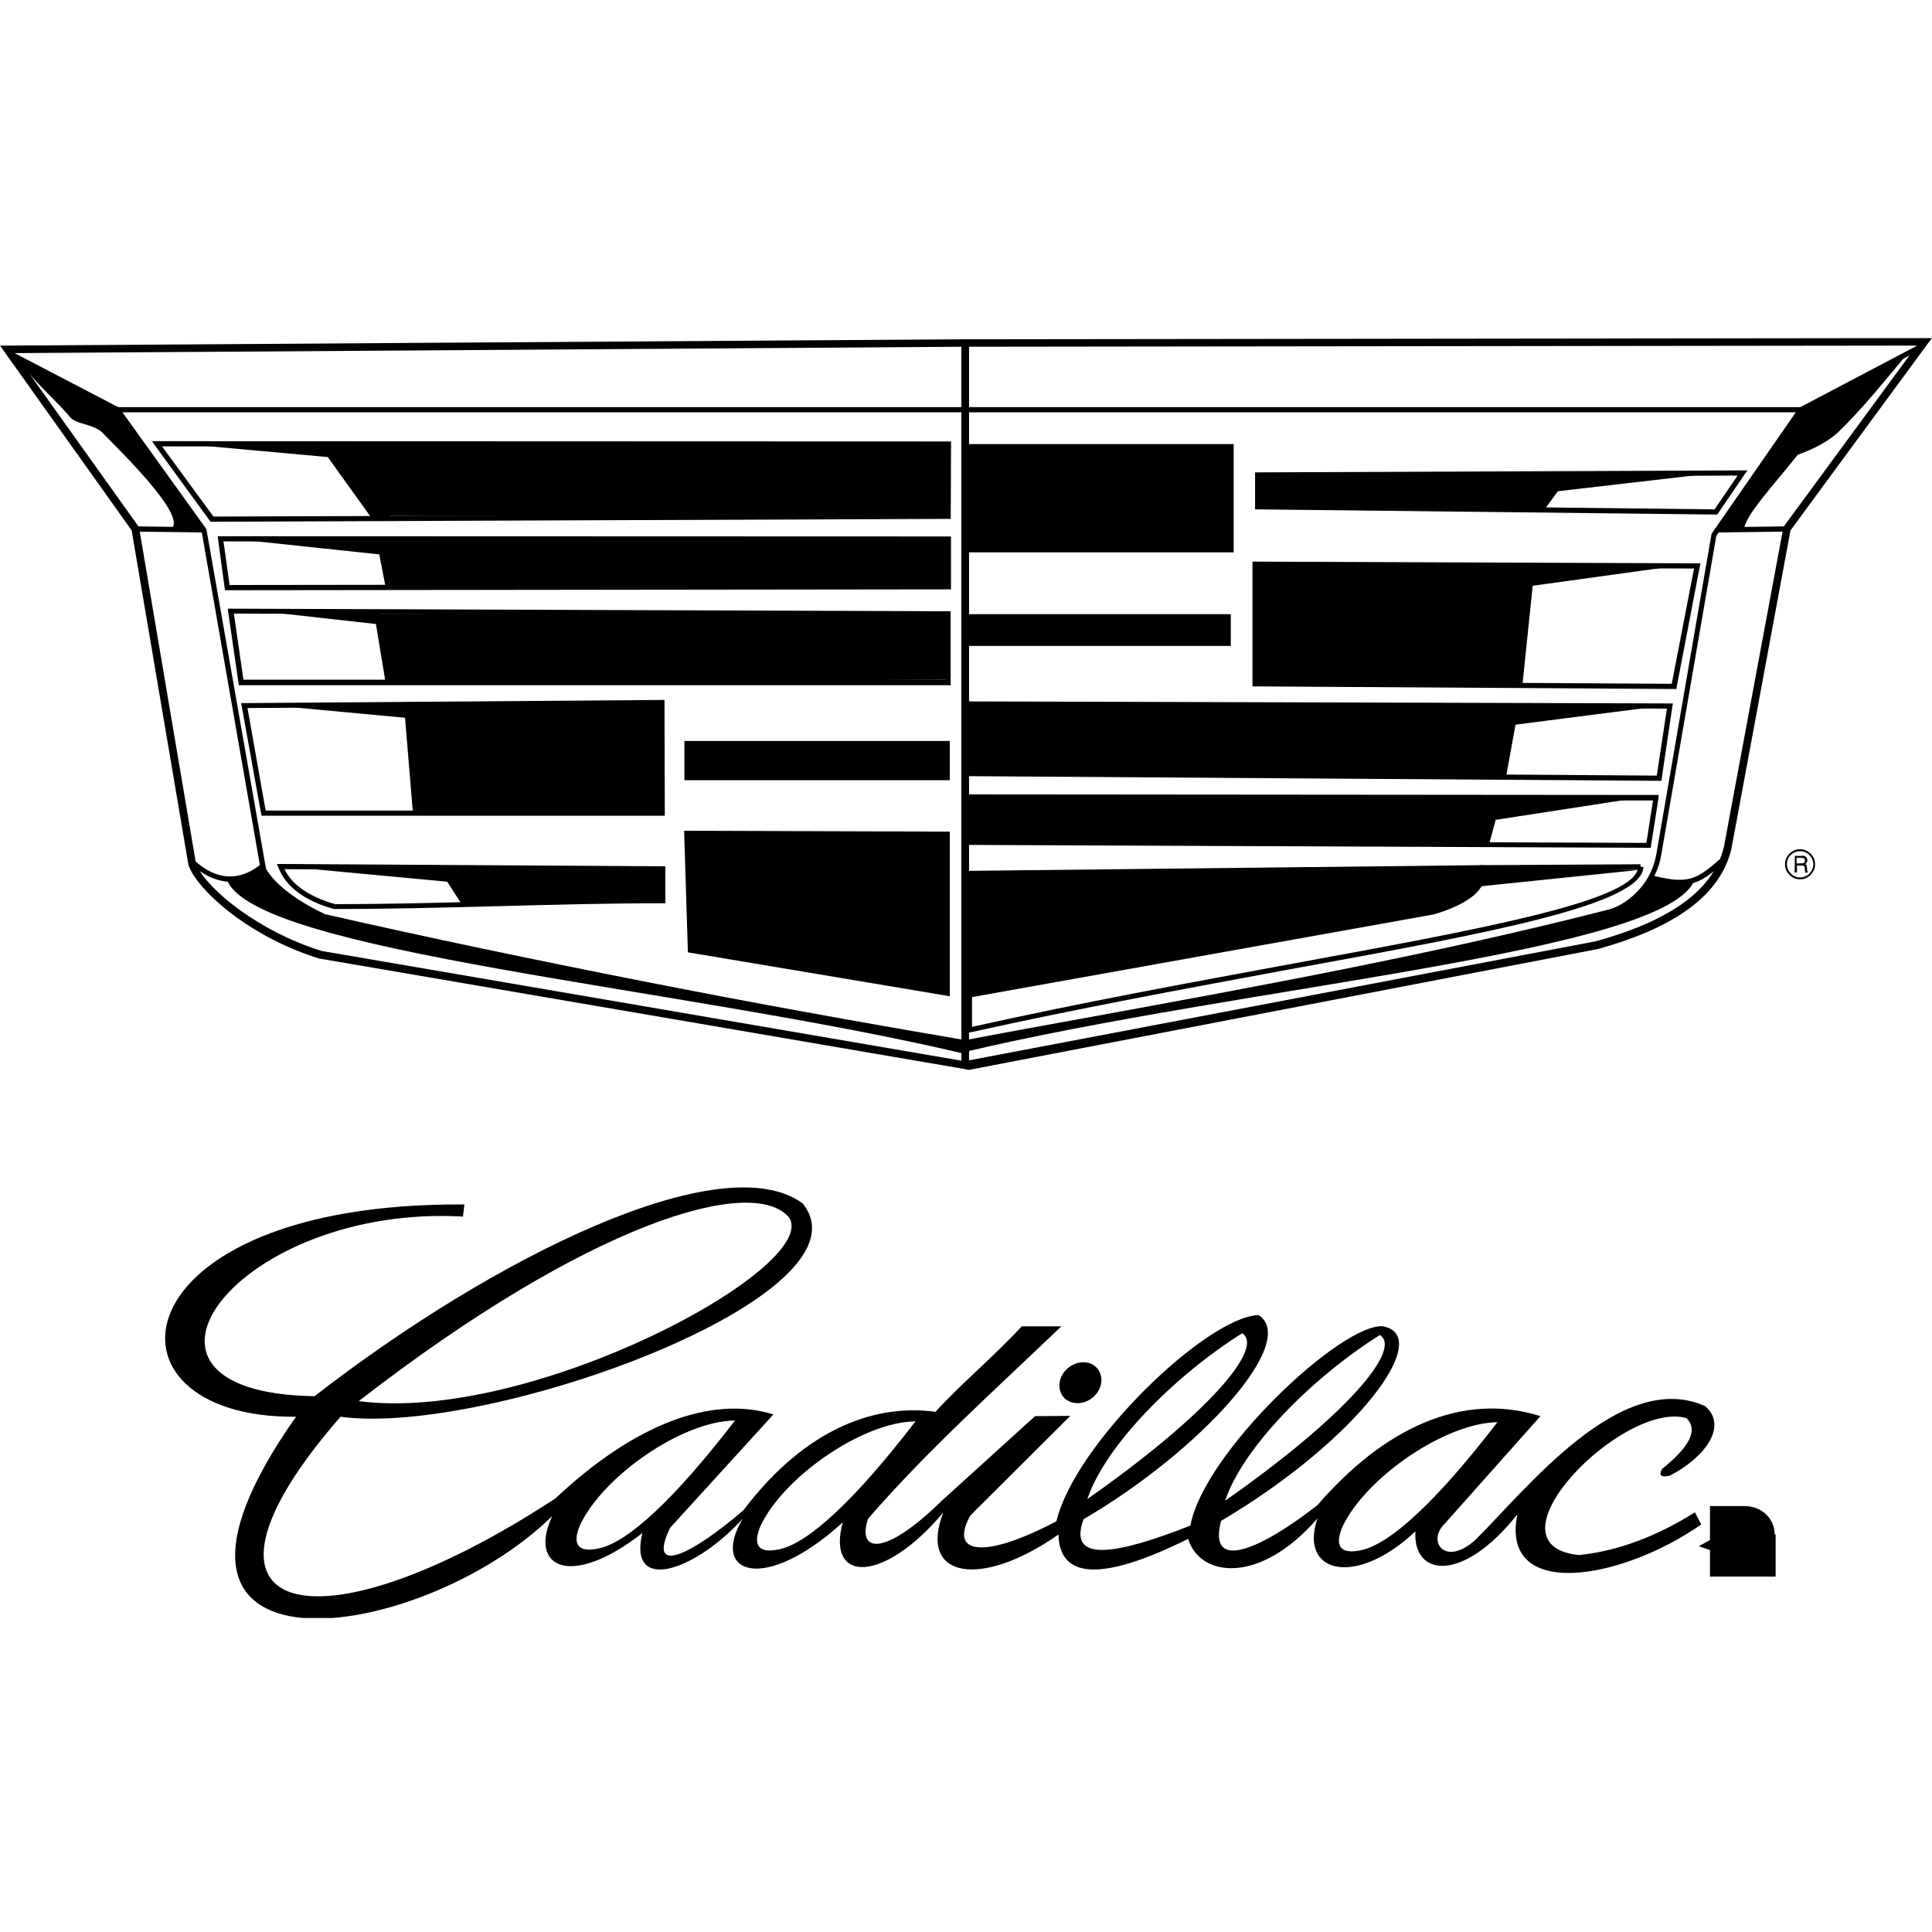 <svg width="40" height="40" viewBox="0 0 40 40" fill="none" xmlns="http://www.w3.org/2000/svg">
<g clip-path="url(#clip0)">
<path d="M22.679 29.045C22.679 29.039 22.679 29.039 22.679 29.045C22.679 29.045 22.685 29.045 22.679 29.045Z" fill="black"/>
<path fill-rule="evenodd" clip-rule="evenodd" d="M9.585 25.188C4.945 24.925 1.932 28.836 6.512 28.907C10.255 26.002 14.954 23.706 16.616 24.913C18.165 26.815 10.123 29.75 7.05 29.332C3.403 33.517 6.506 34.295 11.498 31.024C13.137 29.487 14.721 28.884 16.013 29.284L13.872 31.634C13.388 32.65 14.326 32.184 15.391 31.269C16.73 29.499 18.207 29.069 19.367 29.23C19.935 28.614 20.587 28.076 21.155 27.46H21.974C20.616 28.764 19.217 30.008 17.974 31.442C17.735 32.142 18.303 32.244 19.498 31.072L21.43 29.32L22.159 29.314L20.09 31.377C19.63 32.208 20.425 32.262 21.872 31.496C22.255 29.888 24.987 27.263 26.057 27.227C26.901 27.771 24.856 30.038 22.434 31.454C22.099 32.363 23.092 32.196 24.646 31.586C24.921 30.073 27.791 27.377 28.64 27.46C29.687 27.67 28.114 29.81 25.28 31.49C24.999 32.573 26.123 32.064 27.277 31.162C28.646 29.577 30.267 28.806 31.893 29.32L29.866 31.598C29.573 31.945 29.932 32.423 30.536 31.891C31.57 30.875 33.543 28.327 35.301 29.111C35.773 29.511 35.325 30.163 34.572 30.552C34.392 30.593 34.339 30.552 34.41 30.414C34.936 29.99 35.181 29.625 34.918 29.362C33.609 28.979 30.643 31.993 32.694 32.196C33.543 32.106 34.339 31.783 35.092 31.311C35.134 31.395 35.175 31.478 35.223 31.562C33.549 32.728 31.056 33.141 31.415 31.353C30.285 32.782 29.25 32.644 29.304 31.706C28.049 32.883 26.889 32.561 27.277 31.437C26.075 32.824 24.838 32.65 24.599 31.861C22.775 32.764 21.938 32.674 21.914 31.771C20.3 32.901 19.008 32.674 19.528 31.317C18.285 32.794 17.107 32.776 17.448 31.52C15.809 33.009 14.691 32.584 15.379 31.442C14.38 32.537 12.999 32.997 13.298 31.741C11.833 32.889 10.93 32.471 11.433 31.389C8.706 34.067 2.123 35.018 6.129 29.332C1.86 29.374 2.356 24.884 9.615 24.937L9.585 25.188ZM7.427 29.009C11.008 29.475 16.981 26.247 16.341 25.212C15.594 24.309 12.198 25.308 7.427 29.009ZM15.217 29.41C13.968 31.036 13.005 31.927 12.401 32.058C11.929 32.16 11.857 31.939 12.007 31.58C12.473 30.576 14.111 29.422 15.217 29.41ZM18.954 29.428C17.705 31.054 16.742 31.945 16.138 32.076C15.666 32.178 15.594 31.957 15.743 31.598C16.21 30.593 17.848 29.439 18.954 29.428ZM31.002 29.445C29.753 31.072 28.79 31.963 28.186 32.094C27.714 32.196 27.642 31.975 27.791 31.616C28.258 30.611 29.902 29.463 31.002 29.445ZM22.697 28.309C22.853 28.465 22.835 28.734 22.655 28.907C22.476 29.081 22.201 29.099 22.04 28.949C21.884 28.794 21.902 28.525 22.081 28.351C22.267 28.172 22.542 28.154 22.697 28.309ZM22.512 31.036C25.029 29.272 26.183 27.897 25.717 27.604C24.329 28.477 22.889 29.918 22.512 31.036ZM25.364 31.072C27.881 29.308 29.035 27.933 28.569 27.64C27.181 28.513 25.741 29.954 25.364 31.072Z" fill="black"/>
<path fill-rule="evenodd" clip-rule="evenodd" d="M36.532 31.933C36.532 31.867 36.52 31.807 36.496 31.753C36.472 31.7 36.436 31.646 36.395 31.604C36.347 31.562 36.299 31.526 36.239 31.502C36.179 31.479 36.12 31.466 36.054 31.466C35.988 31.466 35.928 31.479 35.874 31.502C35.815 31.526 35.767 31.556 35.719 31.604C35.671 31.652 35.635 31.7 35.611 31.759C35.587 31.819 35.575 31.873 35.575 31.939C35.575 31.999 35.587 32.059 35.611 32.112C35.635 32.166 35.671 32.22 35.719 32.262C35.767 32.304 35.815 32.34 35.874 32.363C35.934 32.387 35.994 32.399 36.054 32.399C36.12 32.399 36.179 32.387 36.239 32.363C36.299 32.34 36.353 32.304 36.401 32.262C36.442 32.22 36.478 32.172 36.502 32.118C36.52 32.059 36.532 31.999 36.532 31.933ZM36.054 31.407C36.126 31.407 36.197 31.419 36.263 31.449C36.329 31.473 36.389 31.514 36.436 31.562C36.484 31.61 36.526 31.664 36.55 31.73C36.574 31.795 36.592 31.861 36.592 31.933C36.592 32.005 36.58 32.07 36.55 32.136C36.526 32.196 36.484 32.256 36.436 32.304C36.383 32.351 36.323 32.393 36.257 32.417C36.191 32.447 36.126 32.459 36.054 32.459C35.982 32.459 35.916 32.447 35.85 32.417C35.785 32.393 35.725 32.351 35.677 32.304C35.623 32.256 35.587 32.196 35.557 32.136C35.534 32.07 35.516 32.005 35.516 31.939C35.516 31.873 35.528 31.801 35.557 31.742C35.587 31.676 35.623 31.622 35.677 31.568C35.725 31.52 35.785 31.485 35.844 31.455C35.91 31.419 35.982 31.407 36.054 31.407Z" fill="black"/>
<path fill-rule="evenodd" clip-rule="evenodd" d="M35.838 32.196V31.616H36.125C36.179 31.616 36.221 31.628 36.256 31.658C36.292 31.688 36.31 31.724 36.31 31.777C36.31 31.843 36.28 31.885 36.227 31.915C36.262 31.927 36.28 31.945 36.286 31.975C36.292 32.005 36.298 32.041 36.298 32.094C36.298 32.112 36.298 32.124 36.298 32.142C36.298 32.154 36.304 32.166 36.31 32.178C36.316 32.19 36.322 32.196 36.328 32.196V32.208H36.233C36.227 32.184 36.221 32.148 36.221 32.1C36.221 32.052 36.215 32.017 36.203 31.993C36.191 31.969 36.161 31.957 36.119 31.957H35.916V32.208H35.838V32.196ZM35.916 31.879H36.119C36.155 31.879 36.179 31.867 36.197 31.849C36.215 31.831 36.227 31.807 36.227 31.777C36.227 31.747 36.221 31.724 36.203 31.706C36.185 31.688 36.161 31.676 36.125 31.676H35.916V31.879Z" fill="black" stroke="black" stroke-width="0.869" stroke-miterlimit="22.926"/>
<path d="M20.06 7.102V22.055V22.151L19.97 22.133L6.631 19.849H6.619C5.925 19.634 5.345 19.317 4.897 18.994C4.281 18.546 3.916 18.079 3.892 17.852L2.726 10.982L0.09 7.281L0 7.155H0.155L19.988 7.024H20.066V7.102H20.06ZM19.904 21.96V7.179L0.305 7.311L2.87 10.904L2.882 10.94L4.048 17.822V17.828C4.066 18.014 4.401 18.438 4.987 18.857C5.423 19.167 5.985 19.478 6.655 19.688L19.904 21.96Z" fill="black"/>
<path d="M20.06 7.179V21.954L33.029 19.49C33.71 19.305 34.32 19.06 34.792 18.737C35.253 18.42 35.581 18.019 35.695 17.517L36.921 10.928L36.933 10.898L39.683 7.155L20.06 7.179ZM19.904 22.049V7.102V7.024H19.982L39.845 7H40L39.904 7.126L37.07 10.982L35.851 17.553V17.559C35.725 18.103 35.378 18.534 34.882 18.874C34.398 19.209 33.764 19.46 33.07 19.652H33.064L20.06 22.151L19.898 22.103V22.049H19.904Z" fill="black"/>
<path d="M0.245 7.281L2.457 8.435L2.475 8.453L4.263 10.94L4.275 10.964L5.495 17.918L5.507 17.971H5.501C5.513 18.001 5.537 18.037 5.572 18.085C5.716 18.288 6.069 18.617 6.732 18.928C8.885 19.418 11.067 19.873 13.28 20.309C15.492 20.746 17.734 21.152 19.988 21.535L19.97 21.642C17.704 21.26 15.468 20.847 13.256 20.417C11.043 19.986 8.855 19.526 6.697 19.036L6.685 19.03C5.991 18.713 5.626 18.36 5.477 18.151C5.435 18.097 5.411 18.049 5.393 18.013C5.375 17.971 5.375 17.936 5.381 17.912L4.173 10.994L2.398 8.524L0.197 7.376L0.245 7.281Z" fill="black"/>
<path d="M2.434 8.429H37.274L39.761 7.12L39.809 7.215L37.309 8.531L37.286 8.537H2.434V8.429Z" fill="black"/>
<path fill-rule="evenodd" clip-rule="evenodd" d="M19.677 9.236L19.63 10.689L7.791 10.683L6.715 9.188L19.677 9.236Z" fill="black"/>
<path fill-rule="evenodd" clip-rule="evenodd" d="M19.63 12.1L19.588 11.161H7.791L7.982 12.148L19.63 12.1Z" fill="black"/>
<path fill-rule="evenodd" clip-rule="evenodd" d="M19.629 14.073V12.71H7.749L7.982 14.127L19.629 14.073Z" fill="black"/>
<path fill-rule="evenodd" clip-rule="evenodd" d="M8.359 14.54H13.705L13.711 16.829L8.545 16.782L8.359 14.54Z" fill="black"/>
<path fill-rule="evenodd" clip-rule="evenodd" d="M14.17 15.341H19.665V16.154H14.17V15.341Z" fill="black"/>
<path fill-rule="evenodd" clip-rule="evenodd" d="M19.981 12.716H25.482V13.373H19.981V12.716Z" fill="black"/>
<path fill-rule="evenodd" clip-rule="evenodd" d="M26.045 9.834H32.502L31.97 10.558L26.045 10.492V9.834Z" fill="black"/>
<path fill-rule="evenodd" clip-rule="evenodd" d="M13.722 17.989H9.088L9.566 18.731L13.722 18.647V17.989Z" fill="black"/>
<path fill-rule="evenodd" clip-rule="evenodd" d="M14.164 17.2L14.242 19.717L19.665 20.626V17.218L14.164 17.2Z" fill="black"/>
<path fill-rule="evenodd" clip-rule="evenodd" d="M19.981 9.194H25.542V11.436H19.981V9.194Z" fill="black"/>
<path fill-rule="evenodd" clip-rule="evenodd" d="M25.98 11.682H31.779L31.522 14.163H25.98V11.682Z" fill="black"/>
<path fill-rule="evenodd" clip-rule="evenodd" d="M19.981 14.575V16.016L31.18 16.088L31.455 14.575H19.981Z" fill="black"/>
<path fill-rule="evenodd" clip-rule="evenodd" d="M19.981 16.501V17.445H30.839L31.096 16.501H19.981Z" fill="black"/>
<path fill-rule="evenodd" clip-rule="evenodd" d="M19.981 18.031V20.596C23.091 20.052 26.2 19.514 29.309 18.97C30.253 18.767 30.756 18.384 30.708 17.912L19.981 18.031Z" fill="black"/>
<path d="M37.328 8.513L35.534 11.096L34.398 17.679C34.35 17.99 34.213 18.253 34.033 18.462C33.824 18.707 33.555 18.875 33.322 18.934C29.746 19.849 26.117 20.513 22.494 21.183C21.663 21.332 20.837 21.488 19.994 21.643L19.977 21.535C20.802 21.38 21.639 21.224 22.476 21.075C26.099 20.411 29.722 19.748 33.298 18.833C33.513 18.779 33.758 18.623 33.956 18.396C34.123 18.205 34.249 17.954 34.296 17.667L35.432 11.072L35.438 11.048L37.238 8.453L37.328 8.513Z" fill="black"/>
<path d="M2.804 10.898L4.221 10.916V11.024L2.804 11.006V10.898Z" fill="black"/>
<path d="M36.999 11.006L35.582 11.024V10.916L36.999 10.898V11.006Z" fill="black"/>
<path d="M19.588 9.248L3.355 9.242L4.419 10.695L19.576 10.641L19.588 9.248ZM3.247 9.134L19.636 9.14H19.69V9.194L19.684 10.689V10.743H19.63L4.389 10.802H4.359L4.341 10.778L3.205 9.218L3.146 9.134H3.247Z" fill="black"/>
<path d="M4.627 11.209L4.753 12.112L19.581 12.094V11.215L4.627 11.209ZM4.651 12.172L4.514 11.161L4.508 11.102H4.568L19.635 11.107H19.689V11.161V12.148V12.202H19.635L4.705 12.22H4.657L4.651 12.172Z" fill="black"/>
<path d="M4.842 12.704L5.04 14.073H19.575V12.758L4.842 12.704ZM4.938 14.139L4.723 12.662L4.717 12.602H4.777L19.629 12.656H19.682V12.71V14.133V14.187H19.629H4.992H4.944L4.938 14.139Z" fill="black"/>
<path d="M5.124 14.659L5.5 16.782H13.656L13.65 14.599L5.124 14.659ZM5.405 16.841L5.004 14.617L4.992 14.557H5.058L13.704 14.492H13.758V14.546L13.764 16.835V16.889H13.71H5.459H5.417L5.405 16.841Z" fill="black"/>
<path d="M5.805 17.888L13.721 17.936H13.775V17.989V18.647V18.701H13.721C12.591 18.701 11.455 18.731 10.325 18.761C9.195 18.791 8.059 18.82 6.929 18.82H6.917C6.612 18.737 6.367 18.623 6.176 18.48C5.979 18.336 5.841 18.163 5.763 17.959L5.733 17.888H5.805ZM13.668 18.043L5.889 17.995C5.967 18.151 6.08 18.282 6.236 18.396C6.415 18.527 6.648 18.635 6.935 18.719C8.065 18.719 9.195 18.689 10.325 18.659C11.437 18.629 12.556 18.599 13.668 18.599V18.043Z" fill="black"/>
<path d="M26.045 9.78L36.078 9.739H36.18L36.12 9.822L35.57 10.629L35.552 10.653H35.522L26.039 10.546H25.985V10.492V9.834V9.78H26.045ZM35.976 9.846L26.099 9.888V10.438L35.498 10.546L35.976 9.846Z" fill="black"/>
<path d="M35.192 11.73L34.714 14.223L34.708 14.265H34.666L25.985 14.211H25.931V14.157V11.682V11.628H25.985L35.139 11.664H35.204L35.192 11.73ZM34.612 14.157L35.073 11.771L26.032 11.736V14.109L34.612 14.157Z" fill="black"/>
<path d="M34.625 14.623L34.404 16.118L34.398 16.166H34.35L20.084 16.07H20.03V16.017V14.575V14.522H20.084L34.577 14.564H34.637L34.625 14.623ZM34.302 16.058L34.512 14.671L20.138 14.629V15.963L34.302 16.058Z" fill="black"/>
<path d="M34.338 16.519L34.183 17.505L34.177 17.553H34.129L20.042 17.493H19.988V17.439V16.495V16.447H20.042L34.278 16.459H34.338V16.519ZM34.087 17.451L34.224 16.573L20.102 16.561V17.398L34.087 17.451Z" fill="black"/>
<path d="M34.026 17.948C33.997 18.737 30.828 19.317 26.696 20.07C24.639 20.453 22.349 20.871 20.089 21.374L20.023 21.386V21.32V20.59V20.549L20.065 20.543L29.656 18.826C30.02 18.719 30.284 18.587 30.451 18.444C30.612 18.306 30.678 18.145 30.648 17.971L30.642 17.912H30.702L33.967 17.894V17.948H34.026ZM26.672 19.968C30.648 19.239 33.727 18.677 33.907 18.001L30.762 18.019C30.768 18.211 30.69 18.378 30.523 18.528C30.343 18.683 30.062 18.821 29.68 18.934H29.674L20.125 20.644V21.26C22.373 20.758 24.639 20.345 26.672 19.968Z" fill="black"/>
<path d="M4.006 17.798C4.245 18.019 4.485 18.133 4.718 18.145C4.951 18.157 5.184 18.073 5.417 17.882L5.483 17.965C5.232 18.175 4.975 18.27 4.712 18.253C4.455 18.235 4.192 18.109 3.935 17.876L4.006 17.798Z" fill="black"/>
<path d="M35.671 17.876C35.414 18.109 35.235 18.241 35.008 18.294C34.786 18.348 34.535 18.312 34.141 18.217L34.164 18.115C34.541 18.211 34.78 18.241 34.978 18.193C35.175 18.145 35.348 18.019 35.593 17.798L35.671 17.876Z" fill="black"/>
<path fill-rule="evenodd" clip-rule="evenodd" d="M37.154 17.721H37.286C37.316 17.721 37.34 17.721 37.358 17.727C37.376 17.733 37.388 17.738 37.4 17.756C37.411 17.768 37.411 17.786 37.417 17.81C37.417 17.834 37.411 17.852 37.4 17.864C37.388 17.882 37.376 17.888 37.352 17.888C37.37 17.894 37.382 17.894 37.388 17.906C37.394 17.912 37.4 17.924 37.406 17.936C37.411 17.948 37.411 17.972 37.411 18.002C37.411 18.014 37.411 18.026 37.417 18.037C37.423 18.049 37.423 18.055 37.429 18.061H37.388C37.382 18.055 37.382 18.043 37.376 18.031C37.376 18.02 37.37 18.014 37.37 18.002C37.37 17.99 37.37 17.978 37.37 17.972C37.37 17.96 37.364 17.948 37.364 17.942C37.358 17.936 37.352 17.93 37.34 17.924C37.328 17.918 37.31 17.918 37.28 17.918H37.202V18.061H37.16V17.721H37.154ZM37.196 17.762V17.876H37.304C37.352 17.876 37.37 17.858 37.37 17.816C37.37 17.792 37.364 17.78 37.352 17.768C37.34 17.762 37.316 17.756 37.292 17.756H37.196V17.762ZM37.268 18.205C37.214 18.205 37.16 18.193 37.112 18.163C37.065 18.133 37.029 18.097 36.999 18.049C36.969 18.002 36.957 17.948 36.957 17.894C36.957 17.84 36.969 17.786 36.999 17.738C37.029 17.691 37.065 17.655 37.112 17.625C37.16 17.595 37.214 17.583 37.268 17.583C37.322 17.583 37.376 17.595 37.423 17.625C37.471 17.655 37.507 17.691 37.537 17.738C37.567 17.786 37.579 17.84 37.579 17.894C37.579 17.948 37.567 18.002 37.537 18.049C37.507 18.097 37.471 18.133 37.423 18.163C37.376 18.193 37.322 18.205 37.268 18.205ZM37.268 18.169C37.316 18.169 37.364 18.157 37.406 18.133C37.447 18.109 37.483 18.073 37.507 18.031C37.531 17.99 37.543 17.942 37.543 17.894C37.543 17.846 37.531 17.798 37.507 17.756C37.483 17.715 37.447 17.679 37.406 17.655C37.364 17.631 37.316 17.619 37.268 17.619C37.22 17.619 37.172 17.631 37.13 17.655C37.089 17.679 37.053 17.715 37.029 17.756C37.005 17.798 36.993 17.846 36.993 17.894C36.993 17.942 37.005 17.99 37.029 18.031C37.053 18.073 37.089 18.109 37.13 18.133C37.172 18.157 37.22 18.169 37.268 18.169Z" fill="black"/>
<path d="M37.154 17.72H37.286C37.304 17.72 37.316 17.72 37.328 17.72C37.34 17.72 37.352 17.726 37.358 17.726C37.37 17.726 37.375 17.732 37.381 17.738C37.387 17.744 37.393 17.75 37.399 17.756C37.405 17.762 37.405 17.768 37.411 17.78C37.411 17.786 37.417 17.798 37.417 17.81C37.417 17.822 37.417 17.828 37.411 17.84C37.411 17.852 37.405 17.858 37.399 17.864C37.393 17.87 37.387 17.876 37.381 17.882C37.375 17.888 37.37 17.888 37.358 17.888C37.364 17.888 37.37 17.894 37.375 17.894C37.381 17.894 37.387 17.9 37.387 17.9C37.393 17.906 37.393 17.906 37.399 17.912C37.399 17.918 37.405 17.924 37.405 17.93C37.405 17.936 37.405 17.948 37.411 17.96C37.411 17.971 37.411 17.983 37.411 17.995C37.411 18.001 37.411 18.007 37.411 18.013C37.411 18.019 37.411 18.025 37.417 18.031C37.417 18.037 37.423 18.043 37.423 18.043C37.423 18.049 37.429 18.049 37.429 18.049H37.387C37.387 18.043 37.381 18.043 37.381 18.037C37.381 18.031 37.381 18.025 37.375 18.025C37.375 18.019 37.375 18.013 37.375 18.007C37.375 18.001 37.375 17.995 37.375 17.989V17.971V17.954C37.375 17.948 37.375 17.942 37.375 17.936C37.375 17.93 37.37 17.924 37.37 17.924C37.37 17.918 37.364 17.918 37.358 17.912C37.352 17.912 37.346 17.906 37.34 17.906C37.334 17.906 37.328 17.9 37.316 17.9C37.304 17.9 37.298 17.9 37.28 17.9H37.202V18.043H37.16L37.154 17.72ZM37.286 17.72H37.154V18.061H37.196V17.918H37.274C37.286 17.918 37.298 17.918 37.31 17.918C37.322 17.918 37.328 17.918 37.334 17.924C37.34 17.924 37.346 17.93 37.352 17.93C37.358 17.93 37.358 17.936 37.364 17.942C37.364 17.948 37.37 17.948 37.37 17.954C37.37 17.96 37.37 17.965 37.37 17.971V17.989V18.007C37.37 18.013 37.37 18.019 37.37 18.025C37.37 18.031 37.37 18.037 37.37 18.043C37.37 18.049 37.37 18.055 37.375 18.055C37.375 18.061 37.381 18.061 37.381 18.067H37.423L37.417 18.061C37.417 18.055 37.411 18.055 37.411 18.043C37.411 18.037 37.411 18.031 37.405 18.025C37.405 18.019 37.405 18.013 37.405 18.007C37.405 17.995 37.405 17.977 37.405 17.971C37.405 17.96 37.405 17.954 37.399 17.948C37.399 17.942 37.393 17.936 37.393 17.93C37.393 17.924 37.387 17.918 37.381 17.918C37.375 17.912 37.375 17.912 37.37 17.912C37.364 17.912 37.358 17.906 37.352 17.906C37.364 17.906 37.37 17.9 37.375 17.9C37.381 17.894 37.387 17.888 37.393 17.882C37.399 17.876 37.405 17.864 37.405 17.858C37.405 17.846 37.411 17.84 37.411 17.828C37.411 17.816 37.411 17.81 37.405 17.798C37.405 17.792 37.399 17.78 37.393 17.774C37.387 17.768 37.381 17.762 37.375 17.756C37.37 17.75 37.364 17.75 37.352 17.744C37.34 17.744 37.334 17.738 37.322 17.738C37.316 17.72 37.298 17.72 37.286 17.72ZM37.196 17.762V17.876H37.304C37.328 17.876 37.346 17.87 37.352 17.864C37.364 17.852 37.37 17.84 37.37 17.822C37.37 17.81 37.37 17.804 37.364 17.792C37.358 17.786 37.358 17.78 37.352 17.774C37.346 17.768 37.34 17.768 37.328 17.762C37.316 17.762 37.304 17.756 37.292 17.756H37.196V17.762ZM37.196 17.876V17.762H37.292C37.304 17.762 37.316 17.762 37.328 17.768C37.34 17.768 37.346 17.774 37.352 17.78C37.358 17.786 37.364 17.792 37.364 17.798C37.37 17.804 37.37 17.816 37.37 17.828C37.37 17.846 37.364 17.864 37.352 17.87C37.34 17.882 37.322 17.882 37.298 17.882L37.196 17.876ZM37.268 18.205C37.238 18.205 37.214 18.199 37.19 18.193C37.166 18.187 37.142 18.175 37.118 18.163C37.094 18.151 37.071 18.133 37.053 18.115C37.035 18.097 37.017 18.073 37.005 18.049C36.993 18.025 36.981 18.001 36.975 17.977C36.969 17.954 36.963 17.924 36.963 17.9C36.963 17.87 36.969 17.846 36.975 17.816C36.981 17.792 36.993 17.762 37.005 17.744C37.017 17.72 37.035 17.697 37.053 17.679C37.071 17.661 37.094 17.643 37.118 17.631C37.142 17.619 37.166 17.607 37.19 17.601C37.214 17.595 37.244 17.589 37.268 17.589C37.298 17.589 37.322 17.595 37.346 17.601C37.37 17.607 37.393 17.619 37.417 17.631C37.441 17.643 37.465 17.661 37.483 17.679C37.501 17.697 37.519 17.72 37.531 17.744C37.543 17.768 37.555 17.792 37.561 17.816C37.567 17.84 37.573 17.87 37.573 17.9C37.573 17.93 37.567 17.954 37.561 17.977C37.555 18.001 37.543 18.025 37.531 18.049C37.519 18.073 37.501 18.097 37.483 18.115C37.465 18.133 37.441 18.151 37.417 18.163C37.393 18.175 37.37 18.187 37.346 18.193C37.322 18.205 37.298 18.205 37.268 18.205ZM37.19 18.193C37.214 18.199 37.244 18.205 37.268 18.205C37.298 18.205 37.322 18.199 37.346 18.193C37.37 18.187 37.393 18.175 37.417 18.163C37.441 18.151 37.459 18.133 37.483 18.115C37.501 18.097 37.519 18.073 37.531 18.049C37.543 18.025 37.555 18.001 37.561 17.977C37.567 17.954 37.573 17.924 37.573 17.9C37.573 17.87 37.567 17.846 37.561 17.822C37.555 17.798 37.543 17.774 37.531 17.75C37.519 17.726 37.501 17.703 37.483 17.684C37.465 17.667 37.441 17.649 37.417 17.637C37.393 17.625 37.37 17.613 37.346 17.607C37.322 17.601 37.292 17.595 37.268 17.595C37.238 17.595 37.214 17.601 37.19 17.607C37.166 17.613 37.142 17.625 37.118 17.637C37.094 17.649 37.071 17.667 37.053 17.684C37.035 17.703 37.017 17.726 37.005 17.75C36.993 17.774 36.981 17.798 36.975 17.822C36.969 17.846 36.963 17.876 36.963 17.9C36.963 17.93 36.969 17.954 36.975 17.977C36.981 18.001 36.993 18.025 37.005 18.049C37.017 18.073 37.035 18.097 37.053 18.115C37.071 18.133 37.094 18.151 37.118 18.163C37.136 18.175 37.16 18.187 37.19 18.193ZM37.268 18.169C37.292 18.169 37.316 18.163 37.34 18.157C37.364 18.151 37.381 18.139 37.405 18.127C37.429 18.115 37.447 18.103 37.459 18.085C37.477 18.067 37.489 18.049 37.501 18.031C37.513 18.007 37.525 17.989 37.531 17.965C37.537 17.942 37.543 17.918 37.543 17.894C37.543 17.87 37.537 17.846 37.531 17.822C37.525 17.798 37.513 17.78 37.501 17.756C37.489 17.732 37.477 17.714 37.459 17.703C37.441 17.684 37.423 17.673 37.405 17.661C37.381 17.649 37.364 17.637 37.34 17.631C37.316 17.625 37.292 17.619 37.268 17.619C37.244 17.619 37.22 17.625 37.196 17.631C37.172 17.637 37.154 17.649 37.13 17.661C37.106 17.673 37.088 17.684 37.077 17.703C37.059 17.72 37.047 17.738 37.035 17.756C37.023 17.78 37.011 17.798 37.005 17.822C36.999 17.846 36.993 17.87 36.993 17.894C36.993 17.918 36.999 17.942 37.005 17.965C37.011 17.989 37.023 18.007 37.035 18.031C37.047 18.055 37.065 18.073 37.077 18.085C37.094 18.103 37.112 18.115 37.13 18.127C37.154 18.139 37.172 18.151 37.196 18.157C37.22 18.169 37.244 18.169 37.268 18.169ZM37.34 18.163C37.316 18.169 37.292 18.175 37.268 18.175C37.244 18.175 37.22 18.169 37.196 18.163C37.172 18.157 37.154 18.145 37.13 18.133C37.106 18.121 37.089 18.103 37.071 18.091C37.053 18.073 37.041 18.055 37.029 18.037C37.017 18.013 37.005 17.995 36.999 17.971C36.993 17.948 36.987 17.924 36.987 17.9C36.987 17.876 36.993 17.852 36.999 17.828C37.005 17.804 37.017 17.78 37.029 17.762C37.041 17.738 37.059 17.72 37.071 17.708C37.089 17.691 37.106 17.679 37.13 17.667C37.154 17.655 37.172 17.643 37.196 17.637C37.22 17.631 37.244 17.625 37.268 17.625C37.292 17.625 37.316 17.631 37.34 17.637C37.364 17.643 37.381 17.655 37.405 17.667C37.429 17.679 37.447 17.691 37.459 17.708C37.477 17.726 37.489 17.744 37.501 17.762C37.513 17.786 37.525 17.804 37.531 17.828C37.537 17.852 37.543 17.876 37.543 17.9C37.543 17.924 37.537 17.948 37.531 17.971C37.525 17.995 37.513 18.013 37.501 18.037C37.489 18.061 37.477 18.079 37.459 18.091C37.441 18.109 37.423 18.121 37.405 18.133C37.381 18.145 37.364 18.157 37.34 18.163Z" fill="black"/>
<path fill-rule="evenodd" clip-rule="evenodd" d="M0.377 7.443C0.64 7.843 1.148 8.274 1.459 8.644C1.603 8.8 1.955 8.77 2.147 8.985C2.35 9.206 3.982 10.755 3.516 10.964L4.227 10.976L2.434 8.483L0.377 7.443Z" fill="black"/>
<path fill-rule="evenodd" clip-rule="evenodd" d="M5.411 17.954C5.136 18.163 4.986 18.253 4.693 18.199C5.214 19.723 14.176 20.441 19.988 21.822C19.988 21.744 19.988 21.667 19.988 21.589C15.527 20.854 11.097 20.004 6.72 18.982C6.104 18.737 5.668 18.402 5.411 17.954Z" fill="black"/>
<path fill-rule="evenodd" clip-rule="evenodd" d="M34.2 18.121C34.475 18.33 34.798 18.247 35.091 18.199C34.571 19.724 25.752 20.405 19.946 21.786C19.946 21.709 19.982 21.637 19.982 21.559C24.442 20.824 28.694 20.005 33.07 18.982C33.68 18.737 33.943 18.57 34.2 18.121Z" fill="black"/>
<path fill-rule="evenodd" clip-rule="evenodd" d="M39.498 7.317C39.019 7.885 38.601 8.417 38.069 8.937C37.859 9.141 37.536 9.302 37.22 9.416C36.777 9.978 36.096 10.707 36.113 10.964C35.934 10.958 35.749 10.946 35.569 10.941C36.137 10.121 36.705 9.302 37.273 8.483C38.021 8.094 38.762 7.706 39.498 7.317Z" fill="black"/>
<path fill-rule="evenodd" clip-rule="evenodd" d="M3.761 9.188L6.786 9.463L7.701 10.737L8.114 10.731L6.876 9.188H3.761Z" fill="black"/>
<path fill-rule="evenodd" clip-rule="evenodd" d="M4.807 11.155L8.023 11.496L7.892 11.162L4.807 11.155Z" fill="black"/>
<path fill-rule="evenodd" clip-rule="evenodd" d="M5.423 12.656L7.94 12.937L7.856 12.662L5.423 12.656Z" fill="black"/>
<path fill-rule="evenodd" clip-rule="evenodd" d="M5.579 14.599L8.467 14.868L8.383 14.599H5.579Z" fill="black"/>
<path fill-rule="evenodd" clip-rule="evenodd" d="M6.48 17.995L9.368 18.265L9.285 17.989L6.48 17.995Z" fill="black"/>
<path fill-rule="evenodd" clip-rule="evenodd" d="M32.419 9.804L32.114 10.187L35.516 9.792L32.419 9.804Z" fill="black"/>
<path fill-rule="evenodd" clip-rule="evenodd" d="M31.671 12.136L34.702 11.717L31.755 11.706L31.671 12.136Z" fill="black"/>
<path fill-rule="evenodd" clip-rule="evenodd" d="M31.307 15.012L34.392 14.617L31.36 14.605L31.307 15.012Z" fill="black"/>
<path fill-rule="evenodd" clip-rule="evenodd" d="M30.972 16.973L33.955 16.513H30.99L30.972 16.973Z" fill="black"/>
<path fill-rule="evenodd" clip-rule="evenodd" d="M30.606 18.355L33.961 18.008L30.708 17.966L30.606 18.355Z" fill="black"/>
</g>
<defs>
<clipPath id="clip0">
<rect width="40" height="26.499" fill="white" transform="translate(0 7)"/>
</clipPath>
</defs>
</svg>
